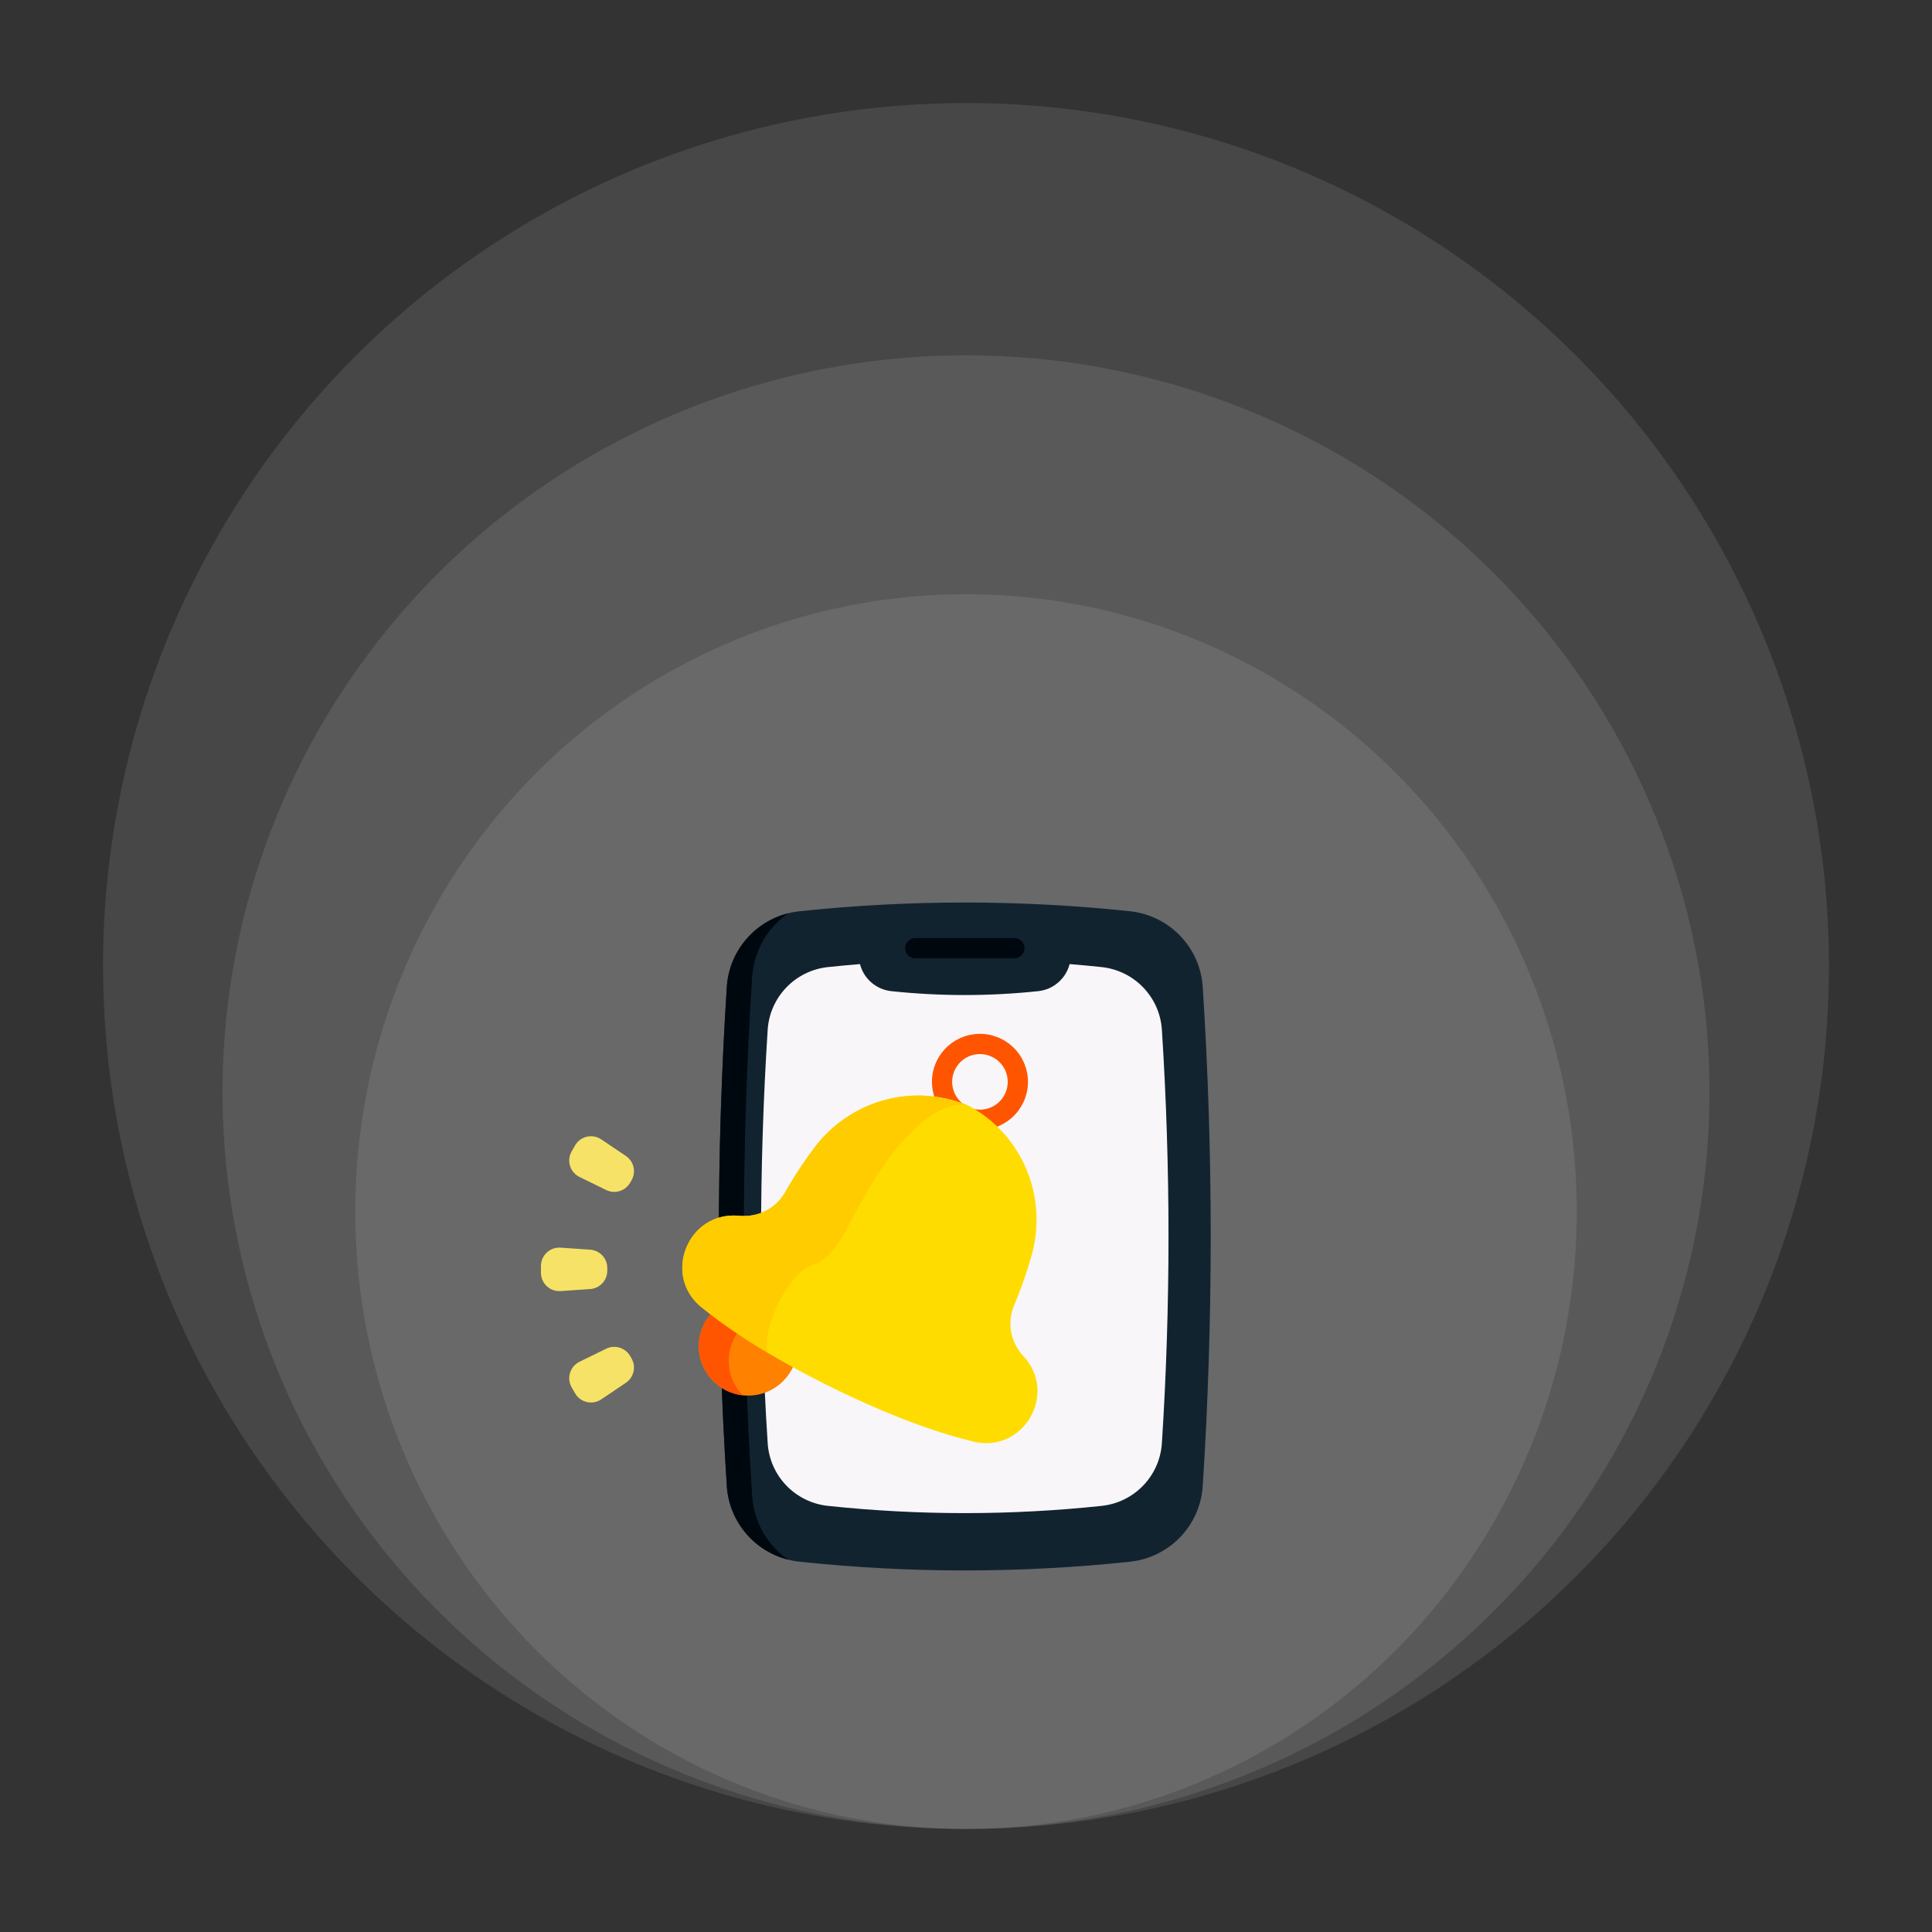 <svg xmlns="http://www.w3.org/2000/svg" width="150" height="150" viewBox="0 0 150 150" fill="none"><rect x="0" y="0" width="150" height="150" fill="#333333" stroke="none"/><ellipse cx="75.002" cy="94.067" rx="47.416" ry="47.931" fill="white" fill-opacity="0.1"></ellipse><ellipse cx="75.001" cy="84.794" rx="57.723" ry="57.208" fill="white" fill-opacity="0.1"></ellipse><ellipse cx="75" cy="75" rx="67" ry="67" fill="white" fill-opacity="0.1"></ellipse><g clip-path="url(#clip0_16_58)"><path d="M87.729 121.251C79.18 122.156 70.63 122.156 62.081 121.251C59.014 120.927 56.625 118.445 56.429 115.368C55.605 102.469 55.605 89.531 56.429 76.632C56.625 73.555 59.014 71.073 62.081 70.749C70.63 69.844 79.18 69.844 87.729 70.749C90.796 71.073 93.185 73.555 93.381 76.632C94.206 89.531 94.206 102.469 93.381 115.368C93.185 118.445 90.796 120.927 87.729 121.251Z" fill="#122330"></path><path d="M61.185 121.091C58.559 120.425 56.605 118.138 56.429 115.368C55.605 102.469 55.605 89.531 56.429 76.632C56.605 73.862 58.559 71.575 61.185 70.909C59.595 72.023 58.527 73.819 58.396 75.871C57.539 89.276 57.539 102.723 58.396 116.129C58.527 118.181 59.595 119.976 61.185 121.091Z" fill="#00080F"></path><path d="M90.209 112.042C90.047 114.591 88.068 116.647 85.528 116.916C78.447 117.665 71.365 117.665 64.284 116.916C61.743 116.647 59.764 114.591 59.602 112.042C58.919 101.358 58.919 90.642 59.602 79.958C59.764 77.409 61.743 75.353 64.284 75.084C65.111 74.996 65.939 74.919 66.768 74.852C67.055 75.974 68.014 76.827 69.201 76.953C72.993 77.355 76.817 77.355 80.609 76.953C81.797 76.827 82.756 75.974 83.043 74.852C83.872 74.919 84.701 74.996 85.528 75.084C88.068 75.353 90.047 77.409 90.209 79.958C90.893 90.642 90.893 101.358 90.209 112.042Z" fill="#F9F6F9"></path><path d="M78.757 74.403H71.054C70.951 74.403 70.849 74.382 70.754 74.343C70.659 74.303 70.572 74.246 70.499 74.173C70.427 74.1 70.369 74.013 70.329 73.918C70.29 73.823 70.269 73.721 70.269 73.618C70.269 73.515 70.29 73.413 70.329 73.318C70.369 73.222 70.427 73.136 70.499 73.063C70.572 72.99 70.659 72.932 70.754 72.893C70.849 72.853 70.951 72.833 71.054 72.833H78.757C79.191 72.833 79.542 73.185 79.542 73.618C79.542 74.051 79.191 74.403 78.757 74.403Z" fill="#00080F"></path><path d="M76.079 87.724C75.514 87.724 74.953 87.594 74.432 87.337C72.59 86.427 71.831 84.188 72.74 82.346C73.181 81.453 73.943 80.785 74.885 80.466C75.828 80.146 76.839 80.213 77.731 80.653C78.624 81.094 79.292 81.856 79.611 82.799C79.931 83.741 79.864 84.752 79.424 85.645C78.983 86.537 78.221 87.205 77.278 87.525C76.892 87.656 76.487 87.724 76.079 87.724ZM76.084 81.837C75.851 81.837 75.617 81.875 75.389 81.952C75.121 82.042 74.873 82.185 74.659 82.372C74.446 82.559 74.272 82.786 74.148 83.04C73.621 84.107 74.06 85.403 75.127 85.93C75.381 86.056 75.657 86.13 75.94 86.149C76.223 86.168 76.506 86.13 76.775 86.038C77.043 85.948 77.291 85.805 77.504 85.619C77.718 85.432 77.891 85.205 78.016 84.95C78.142 84.696 78.217 84.42 78.236 84.137C78.254 83.855 78.217 83.571 78.125 83.303C78.035 83.034 77.892 82.786 77.705 82.573C77.518 82.36 77.291 82.186 77.037 82.061C76.74 81.914 76.414 81.837 76.084 81.837Z" fill="#FF5500"></path><path d="M58.09 108.353C60.209 108.353 61.926 106.636 61.926 104.517C61.926 102.399 60.209 100.681 58.09 100.681C55.971 100.681 54.254 102.399 54.254 104.517C54.254 106.636 55.971 108.353 58.09 108.353Z" fill="#FF8100"></path><path d="M57.654 108.328C57.215 108.279 56.788 108.153 56.393 107.957C54.493 107.019 53.713 104.719 54.651 102.819C55.589 100.919 57.889 100.14 59.789 101.077C60.185 101.272 60.544 101.535 60.851 101.852C59.288 101.672 57.711 102.473 56.974 103.966C56.237 105.459 56.559 107.198 57.654 108.328Z" fill="#FF5500"></path><path d="M64.541 107.702C69.241 110.022 72.88 111.271 75.589 111.927C79.419 112.854 82.142 108.259 79.5 105.335C79.476 105.309 79.452 105.283 79.428 105.257C78.459 104.202 78.174 102.684 78.729 101.363C79.366 99.843 79.813 98.503 80.124 97.354C81.265 93.15 79.594 88.668 75.947 86.285C75.551 86.026 75.303 85.901 75.303 85.901C75.303 85.901 75.053 85.78 74.606 85.623C70.496 84.177 65.923 85.576 63.279 89.038C62.556 89.984 61.764 91.154 60.945 92.584C60.233 93.828 58.856 94.525 57.428 94.397C57.394 94.394 57.358 94.391 57.323 94.388C53.395 94.068 51.403 99.024 54.468 101.501C56.636 103.252 59.841 105.382 64.541 107.702Z" fill="#FFDC00"></path><path d="M75.304 85.9C75.304 85.9 75.193 85.848 74.981 85.811C73.027 85.46 70.121 87.877 67.796 91.75C67.161 92.81 66.433 94.093 65.626 95.627C64.925 96.961 63.982 97.945 63.212 98.174C63.194 98.179 63.174 98.185 63.155 98.191C61.217 98.788 59.117 103.088 59.608 105.03C57.453 103.744 55.774 102.553 54.47 101.5C51.405 99.024 53.396 94.067 57.325 94.388C57.36 94.39 57.395 94.393 57.43 94.397C58.858 94.524 60.235 93.828 60.947 92.584C61.766 91.153 62.558 89.984 63.28 89.038C65.925 85.575 70.498 84.177 74.607 85.622C75.054 85.779 75.304 85.9 75.304 85.9Z" fill="#FFCC00"></path><path d="M49.031 91.641L48.924 91.825C48.55 92.474 47.736 92.722 47.063 92.393L44.993 91.379C44.252 91.017 43.973 90.102 44.386 89.387L44.65 88.93C45.062 88.215 45.994 87.999 46.679 88.46L48.592 89.746C49.213 90.164 49.405 90.992 49.031 91.641ZM47.15 98.447V98.659C47.15 99.409 46.57 100.03 45.822 100.081L43.523 100.239C42.699 100.296 42 99.643 42 98.817V98.289C42 97.464 42.699 96.811 43.523 96.868L45.822 97.025C46.57 97.076 47.15 97.698 47.15 98.447ZM48.924 105.282L49.031 105.466C49.405 106.114 49.213 106.943 48.592 107.361L46.679 108.647C45.994 109.108 45.062 108.892 44.65 108.177L44.386 107.72C43.973 107.005 44.252 106.09 44.993 105.727L47.063 104.714C47.736 104.385 48.55 104.633 48.924 105.282Z" fill="#F6E266"></path></g><defs><clipPath id="clip0_16_58"><rect width="52" height="52" fill="white" transform="translate(42 70)"></rect></clipPath></defs></svg>